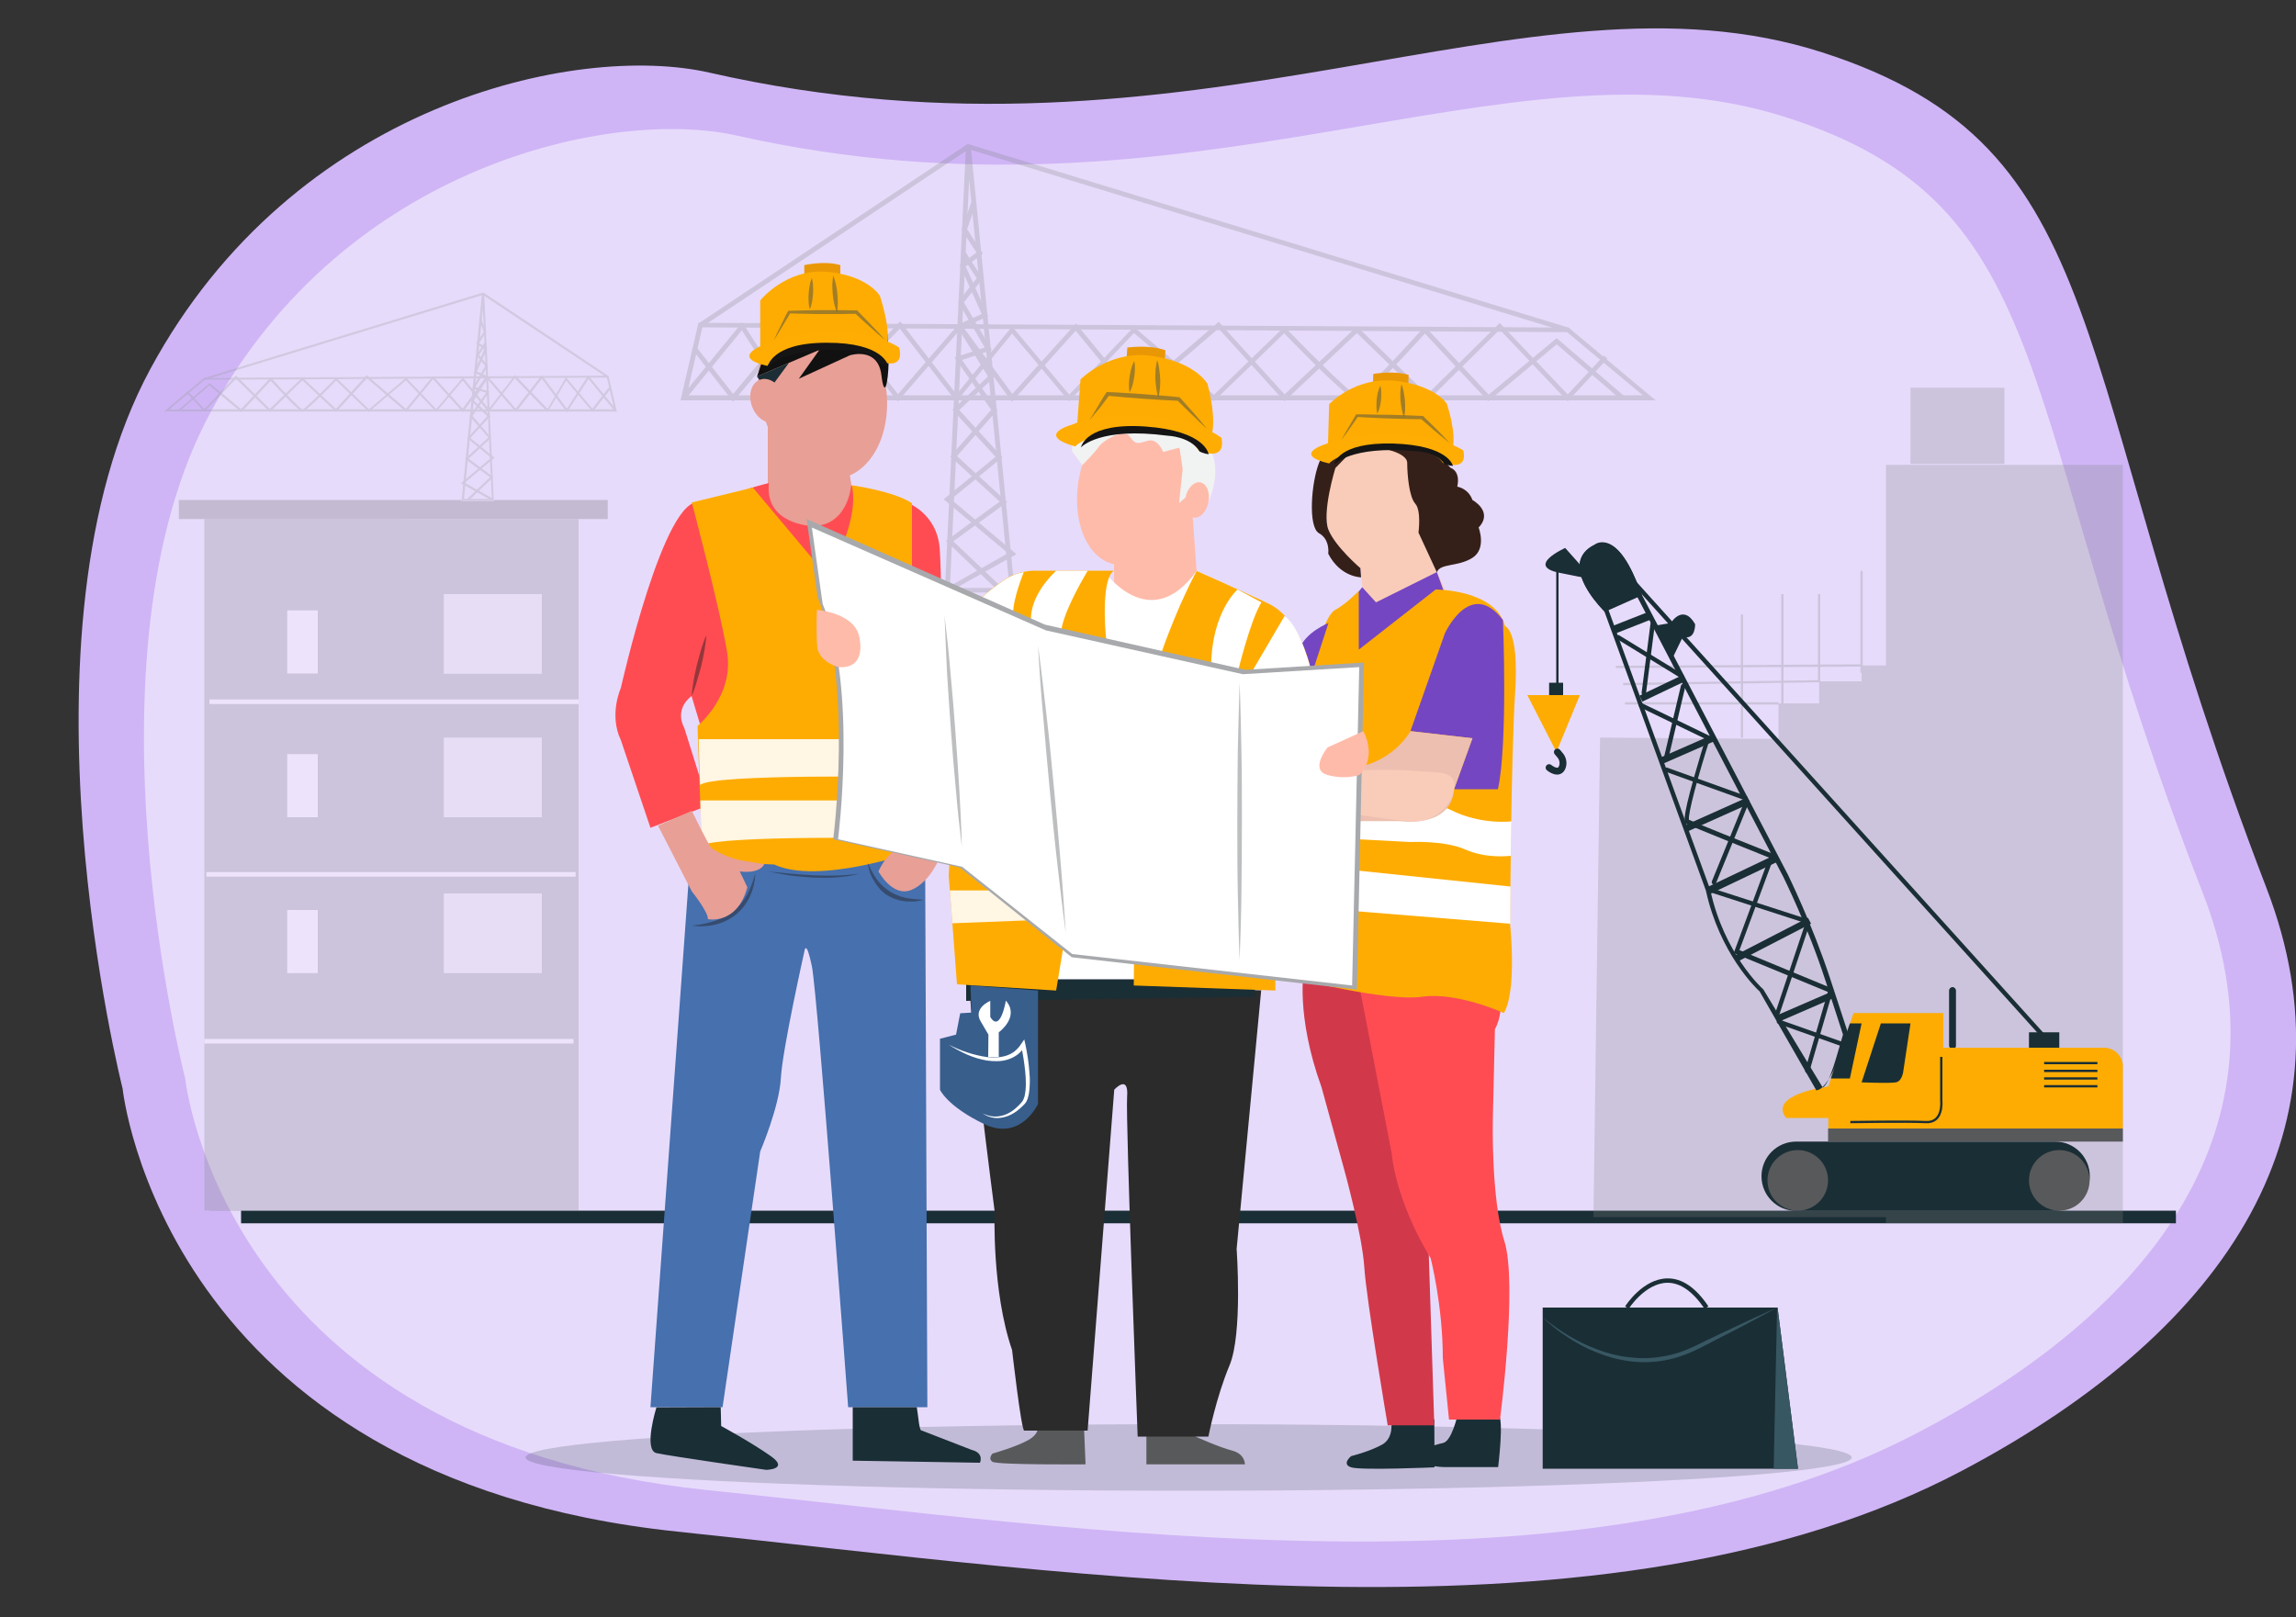 <svg version="1.1" id="Layer_1" xmlns="http://www.w3.org/2000/svg" x="0" y="0" viewBox="0 0 1000 704.4" style="enable-background:new 0 0 1000 704.4" xml:space="preserve"><rect x="0" y="0" width="1000" height="704.4" fill="#333333" stroke="none"/><style>.st2{fill:#1a2e35}.st4{opacity:.26}.st5{fill:#808285}.st6{fill:#e89f95}.st7{fill:#ff4c53}.st9{fill:#feac02}.st10{opacity:.45}.st11{fill:#231f20}.st13{opacity:.89;fill:#fff}.st16{fill:#ea9706}.st17{fill:#ffad03}.st18{fill:#161515}.st19{opacity:.49}.st20{fill:#424b4c}.st23{fill:#f9ccb9}.st24{fill:#7546c1}.st25{fill:#fff}.st28{fill:#58595b}.st30{fill:#ffbba9}.st31{fill:#f1f2f2}.st34{fill:#bcbec0}.st35{fill:#375763}.st36{fill:#192f35}.st37{fill:none;stroke:#1a2e35;stroke-miterlimit:10}.st40{fill:#e6e7e8}.st41{fill:none;stroke:#fff;stroke-width:2;stroke-miterlimit:10}.st42{fill:#939598}</style><path d="M53.4 474.2S3.1 276.1 65.5 160.7 250.9 18.5 308.8 31.6c211.6 48.2 356.1-50.2 484.8-8.8C922.8 64.3 899 157.7 987.2 387c39.4 102.5-13.9 190.9-132.7 253.7-153.4 81-382.1 45-559.5 26.5-224.2-23.5-241.6-193-241.6-193z" style="fill:#cfb5f6"/><path d="M80.7 470S33.4 286.1 92.1 178.9s174.5-132.1 229-119.8c199.1 44.7 335.1-46.6 456.2-8.2C898.8 89.5 876.5 176.2 959.4 389c37.1 95.2-13 177.3-124.9 235.5C690.2 699.7 475 666.3 308 649.1 97.1 627.4 80.7 470 80.7 470z" style="opacity:.51;fill:#fff"/><path class="st2" d="M105 527.4h842.7v5.5H105z"/><ellipse cx="517.7" cy="634.9" rx="288.8" ry="14.5" style="opacity:.18;fill:#1a2e35"/><g class="st4"><path class="st5" d="M821.4 202.5h103.2v330.4H821.4zM832.1 168.9H873v33.2h-40.9z"/><g><path class="st5" d="m694 530.2 2.9-208.9 77.7.6v-15.5h17.7v-9.6h18.5v-6.9h34.7v240.3z"/><path class="st5" d="M810.3 248.7h1v44.4h-1zM775.8 258.8h1v51.3h-1zM758.2 267.7h1v53.6h-1z"/><path transform="matrix(1 -.006 .006 1 -1.688 4.442)" class="st5" d="M703.7 289.8h107v1h-107z"/><path class="st5" d="m707 298.5-.1-1 84.9-1.2v-37.5h1v38.4zM707.7 305.9h66.9v1h-66.9z"/></g></g><g class="st4"><path class="st5" d="m420.7 63.8 2.1-.1L442 258.1h-30.5l9.2-194.3zm1.4 14.4-8.4 177.9h26L422.1 78.2z"/><path class="st5" d="m304.2 140.6 379 2.1 37.9 31.7H296.4l7.8-33.8zm378.3 4.1-376.6-2.1-6.8 29.6h416.4l-33-27.5z"/><path class="st5" d="m682.5 144.7.6-2-261.6-80-117.1 78.1 1.2 1.7L421.9 65z"/><path class="st5" d="m343.2 175.1 23.5-31.4 24.3 31.2 27-31.1 22.7 31.2 27.8-30.9 25.3 30.7 36.9-31.7 28.7 31.7 31.6-29.7 30.6 29.7 31.6-31.2 29.6 31.2 17.3-18.5-1.5-1.4-15.8 16.9-29.6-31.1-31.6 31.1-30.6-29.6-31.5 29.6-28.7-31.6-36.8 31.6-25.4-30.9-27.7 30.7-22.8-31.1-27 31.2-24.4-31.5-23.4 31.3-20-31.1-26.4 32.2 1.6 1.4 24.6-30.1z"/><path class="st5" d="m361.2 175 30.7-31.8 24.6 31.8 24.3-29.7 24.8 29.5 28.3-29.7 34.9 29.6 30.5-29.5c9.1 9.4 28.7 29.2 31.6 29.2 2.8 0 19.5-17.9 29.7-29.1l27.6 29.5L678 150l28 24.1 1.4-1.6-29.4-25.2-29.6 24.6-27.8-29.7-.8.8c-12.4 13.7-26.8 28.7-29 29.3-2-.6-17.4-15.5-30.7-29.3l-.7-.7-30.7 29.7-34.9-29.6-28.1 29.5-24.9-29.7-24.2 29.6-24.5-31.8-30.5 31.5-17.3-29.7-25 29.8-15.9-20.3-1.6 1.3 17.5 22.4 24.7-29.5 17.2 29.5z"/><path class="st5" d="m413.1 258 29.6-16.6-28.5-23.9 22.4-18.3-18.8-20.6 15.2-14.3-13.5-21.7 10.9-4.8-9.8-21.7 7.5-5.6-6.9-10.7 3.9-11.1-2-.7-4.3 12.1 6.5 9.9-7.3 5.4 9.6 21.4-11.1 4.9 13.8 22.3-15.5 14.5 18.8 20.5-22.6 18.5 28 23.5-26.9 15.2z"/><path class="st5" d="m435.3 257.9 1.5-1.6-21.6-20.5 23.5-17.1-21.9-20 17.6-20.1-15.4-21.8 13-4.3-12.2-20.8 8.2-10.3-7.6-11.8-1.8 1.2 6.8 10.4-8.1 10.3 11.6 19.9-13.2 4.3 16 22.8-17.8 20.4 21.5 19.6-23.4 17.1z"/></g><ellipse transform="rotate(-11.706 358.286 170.528)" class="st6" cx="358.3" cy="170.6" rx="27.5" ry="38.6"/><path class="st6" d="M334.4 174.6v53.5s24.3 21.3 38.3-5.3l-4-24.7-34.3-23.5z"/><path class="st7" d="M305.1 218.9c-15.6-4.5-34.7 80.8-34.7 80.8s-5.3 11.6 0 22.7l12.9 38.2 25.3-9.8L298 317s-4.7-7.6 3.2-13.8l5.2 17.3s26.7-20 7.6-66.3l-8.9-35.3zM334.9 210.4s-11.4 2.8-11.5 3.9c-.1 1.1 35 44.5 35.8 44.5s18.2-45.4 18.2-45.4l-6.7-1.9s-1.2 17.6-17 17.7c-.1-.1-20.8-.7-18.8-18.8zM394.5 218.7s13.6 4.4 14.8 20.4 2.1 135.8 2.1 135.8l-16.9-5.6V218.7z"/><path d="m301.3 364.8-18 248.2h31.4l16.4-111.4s8.3-19.3 9-32 10.3-55.4 10.3-55.4.7-5.3 3.2 6.7S369.4 613 369.4 613h34.5l-1-248.1c.1-.1-74.4 15.3-101.6-.1z" style="fill:#4670ae"/><path class="st2" d="M285.9 613.1s-5.8 18.5 0 19.9c5.8 1.3 47.8 7.3 47.8 7.3s10.2-.2 2-6-21.6-13.1-21.6-13.1l-.2-8.2-28 .1zM371.4 613v23.3l55.4.9s2-4.2-3.6-5.6L401 623s-.4-.9-.7-2.7c-.2-1.8-1-7.3-1-7.3h-27.9z"/><path class="st9" d="M397.2 219.2v152.1s-40.9 14.2-60 5.3c0 0-26.7-1.7-31.1 2.9l-.4-11.4-.6-15.7-.2-5.4-.6-16-.5-14.8s16-12.9 12.9-32c-3.1-19.1-15.4-65.3-15.4-65.3l26.6-6.5 32.2 38.4s14.6-22.8 10.9-39.4c0 0 18.2 2.5 26.2 7.8z"/><path class="st6" d="M409.3 373.4s-3.9 10.6-12.2 14.2-14.5-8-14.5-8 4.4-10.6 11.9-10.3c7.4.3 4.7 1 4.7 1l10.1 3.1z"/><g class="st10"><path class="st11" d="M328.9 380.5c0 3.3-.8 6.7-2.2 9.8-.7 1.6-1.6 3-2.6 4.4-1 1.4-2.3 2.6-3.6 3.7-2.7 2.2-5.9 3.7-9.2 4.4-3.3.8-6.7.9-10 .4 3.3-.3 6.6-.9 9.6-1.9.8-.2 1.5-.6 2.3-.8.7-.3 1.5-.6 2.2-1 1.4-.7 2.8-1.6 4-2.6 2.5-2 4.5-4.5 6.1-7.3 1.4-2.8 2.6-5.8 3.4-9.1z"/></g><g class="st10"><path class="st11" d="M378 375.8c1 2.5 2.2 4.9 3.7 7 1.5 2.1 3.4 4 5.5 5.3.5.4 1.1.7 1.7 1 .6.3 1.1.6 1.7.8l1.8.7c.6.1 1.3.3 1.9.5l1 .2 1 .1 2 .3c1.3.1 2.7.1 4 .3-1.3.3-2.7.6-4 .7h-3.1l-1-.1-2.1-.3-2-.6c-.7-.2-1.3-.5-1.9-.8-.6-.3-1.3-.6-1.9-1-.6-.4-1.2-.8-1.7-1.3s-1.1-.9-1.5-1.5l-1.3-1.6c-.4-.6-.8-1.2-1.1-1.8-1.6-2.4-2.5-5.1-2.7-7.9z"/></g><path d="M334.4 379.6c1.7.2 3.3.4 5 .5 1.7.2 3.3.3 5 .5 3.3.3 6.7.5 10 .7 3.3.1 6.7.2 10 .1.8 0 1.7-.1 2.5-.1s1.7-.1 2.5-.2 1.7-.1 2.5-.2 1.7-.2 2.5-.3c-3.2.9-6.6 1.3-10 1.6-3.4.3-6.7.2-10.1.1-3.4-.2-6.7-.5-10.1-.9-3.2-.6-6.5-1.1-9.8-1.8z" style="opacity:.45;fill:#231f20"/><path class="st13" d="M397.5 365.2h-.3c-5.6-.1-81.8-1.4-91.6 3l-.6-19.5h91.2l.9 12.1.4 4.4zM397.5 338.5h-.3c-5.7-.1-86.3-1.4-92.2 3.4h-.1l-.6-19.9h92l.9 12.1.3 4.4z"/><path class="st11" d="M301.2 303.3c.2-2.3.5-4.6.9-6.9.4-2.3.9-4.5 1.4-6.7l1.8-6.6c.7-2.2 1.4-4.4 2.4-6.5-.2 2.3-.5 4.6-.9 6.9-.4 2.3-.9 4.5-1.4 6.7-.6 2.2-1.2 4.4-1.9 6.6-.6 2.2-1.3 4.3-2.3 6.5z" style="opacity:.48"/><path class="st6" d="m286.6 359.7 14.7 28.6s7.3 9.1 7 12.1c0 0 12.7 2.7 17.2-13.9l-3.3-6.9s8.1 1.4 10.7-3.1c0 0-3.6-.7-9.5-1.6-5.9-.9-12.4-4.5-13.6-5.6s-8.5-16.1-8.5-16.1l-14.7 6.5z"/><path d="m329.7 164 27.2-11.6-9 12.6 22.2-10.2s12.3-4 13.8 8.7c2.5 20.9 6.7-26.8-2.5-28.9-9.4-2.1-24.6-10.9-40.2 3.3 0 0-9.3-.2-7.5 5.3 1.8 5.5-4 20.8-4 20.8z" style="fill:#111"/><path class="st16" d="M350.3 121.1v-5.6s8.9-2.1 15.7 0v5.6h-15.7z"/><path class="st9" d="M331.1 154v-23.1s11-13.9 28.9-12.5c17.9 1.5 23.2 10.4 23.2 10.4s5.2 15 3 23.3c0 0-19.5-10-55.1 1.9z"/><path class="st17" d="M386.8 158.3c-2-.2-3.8-.9-3.8-.9-4.1-6.3-13.7-5.8-13.7-5.8-28.1-1.8-35 7.5-35.1 7.8-16.8-3.8-1.3-9.3-1.3-9.3s5.8-4.4 27.2-5.3c21.4-.9 31.5 6.6 31.5 6.6 1.6 6.3-1.8 7.2-4.8 6.9z"/><path class="st18" d="M386.8 159.3c-2-.2-3.8-.9-3.8-.9-4.1-6.3-13.7-5.8-13.7-5.8-28.1-1.8-35 7.5-35.1 7.8 0-.4 1.3-11.1 25.8-11.1 25-.1 26.8 10 26.8 10z"/><g class="st19"><path class="st20" d="M337 148.3c.9-2.1 1.9-4.2 3-6.3l1.5-3.1c.5-1 1-2.1 1.6-3.1l.2-.4h.4c2.4-.1 4.8-.1 7.3-.2 2.4-.1 4.8-.1 7.3-.1h7.3c2.4 0 4.8.1 7.3.1h.4l.2.2c2 2.1 4.1 4.2 6.1 6.3 2 2.1 4 4.2 5.9 6.4-2.3-1.8-4.5-3.8-6.6-5.7-2.2-1.9-4.3-3.9-6.5-5.9l.6.2c-2.4 0-4.8.1-7.3.1h-7.3c-2.4 0-4.8 0-7.3-.1-2.4 0-4.8-.1-7.3-.2l.6-.4-1.8 3-1.8 3c-1.3 2.3-2.6 4.2-3.8 6.2z"/></g><g class="st19"><path class="st20" d="M353.6 121.1c.3 1.2.5 2.3.5 3.5.1 1.2.1 2.3 0 3.4s-.2 2.3-.4 3.4-.5 2.3-1 3.4c-.3-1.2-.5-2.3-.5-3.5-.1-1.2-.1-2.3 0-3.4s.2-2.3.4-3.4c.2-1.2.5-2.3 1-3.4z"/></g><g class="st19"><path class="st20" d="M362.9 120c.5 1.3.9 2.6 1.2 4 .3 1.3.5 2.7.6 4 .1 1.3.2 2.7.2 4 0 1.4-.1 2.7-.4 4.1-.5-1.3-.9-2.6-1.2-4-.3-1.3-.5-2.7-.6-4-.1-1.3-.2-2.7-.2-4 .1-1.3.2-2.7.4-4.1z"/></g><path style="fill:#1c2d35" d="m329.7 164 4.7 6.6 9.2-12.5z"/><ellipse transform="rotate(-20.615 334.373 174.543)" class="st6" cx="334.4" cy="174.6" rx="7.3" ry="9.8"/><g><path class="st2" d="M605.8 618.3s1.8 8-4 11.1c-5.8 3.1-13.3 4.9-13.3 4.9s-4.4 3.5 0 4.9c4.4 1.4 36.3 0 36.3 0l-.1-20.9h-18.9z"/><path d="M567.9 422.6s-3.7 19.6 7.7 51.1l9.8 35.6s7.9 28.5 8.8 42.7 10.2 68.9 10.2 68.9h20.3l-2.9-89.8-7.5-100.3-46.4-8.2z" style="fill:#d1394b"/><path class="st2" d="M634.8 616.5s-2.5 11.3-6.3 12.1c-3.8.8-12 3.3-9.8 7 2.2 3.7 11.1 3.5 11.1 3.5h22.7s2.7-21.8 0-22.7c-2.7-.8-17.7.1-17.7.1z"/><path class="st7" d="m592 429.2 14.2 73.5s1.3 19.6 16.9 45.4c0 0 5.3 20.5 5.3 43.6l2.7 26.7h22.2s7.8-59.1 1.9-77.8c-5.9-18.7-5-53.5-5-53.5l.9-38.8s3.6-5.6 2.2-14.5l-61.3-4.6z"/><ellipse transform="rotate(-82.733 599.285 217.755)" class="st23" cx="599.3" cy="217.8" rx="31" ry="21.8"/><path class="st23" d="M592 238.1s1.2 27.1 4.1 30.2c3 3.1 33.2-11.5 33.2-11.5l-14.2-30.7-23.1 12z"/><path class="st24" d="m625.8 249.2-26.5 13.2-6-6.6-4 4.9v28.1l40-30z"/><path class="st9" d="M625.3 256.8s26.2 0 30.2 16c0 0 6.2 1.3 4.4 28.9s-2.2 100.8-2.2 100.8 3.1 29.1-2.7 38.8c0 0-20.5-9.3-35.6-7.1s-53.7-7.6-53.7-7.6l5.5-136.7s5.3-21.5 10.3-24.2 10.3-8.3 10.3-8.3V283l33.5-26.2z"/><path class="st24" d="m614.3 318.5 15-42.6s11.1-24.4 25.3-5.8c0 0 2.2 54.1-2.2 73.7h-19.1l8-22.2-27-3.1zM578.6 271.4s-10.4 4.1-12.7 11.6l5.5 10.5 7.2-22.1z"/><path class="st25" d="M658.3 357.8s-13.3 1.7-26.5-5-62.9-2.2-62.9-2.2l-.6 13.8 45.9 2.4s14.9-.8 24.1 3.3 19.7 2.7 19.7 2.7l.3-15zM657.9 386.2l-90-9.4v18.3l89.9 7.3z"/><path d="m614.3 185.6 17.5 18.2s4.4 1.2 2.9 8.2c0 0 4.8.7 6.6 5.8 0 0 9.3 5 2.7 12 0 0 3.6 9.2-2.7 13.2s-14.1 2.3-15.5 6.3l-8-17.3s1.3-9.6-1.4-12.6-3.5-12.8-3.5-17.7c0-4.9-12.6-6.7-12.6-6.7l-11.8 1.8-6.9 7.1s-6 19.5-3 26.9 13.9 16.7 13.9 16.7l.3 4s-9 0-14.3-10.3c0 0 .9-6.2-4-8.9s-3.4-22.1 0-30.7c3.4-8.6 5.8-11.8 17.3-14.8 11.7-3 22.5-1.2 22.5-1.2z" style="fill:#352019"/><path d="M614.3 318.5s-6.1 11.5-21.1 15.3-17.6 2.4-17.6 2.4l3 21.5h31.1s22.3 3.4 23.6-13.9l8-22.2-27-3.1z" style="fill:#edbfb0"/><path class="st23" d="M584.4 335.8s22.2-1 31.6 0 18.8-.8 17.3 8.1-10.1 13.9-16.9 13.9-23.7-2.7-23.7-2.7h-14.5l-2.6-18.8 8.8-.5z"/><path class="st16" d="m598 167.9.1-5s8.8-1.6 15.4.4l-.1 5-15.4-.4z"/><path class="st9" d="m578.3 196.6.6-20.5s11.2-12.1 28.7-10.2 22.5 9.9 22.5 9.9 4.7 13.4 2.3 20.7c0 0-18.9-9.4-54.1.1z"/><path class="st17" d="M632.2 202.5c-2-.2-3.8-.9-3.8-.9-4-5.9-13.7-5.8-13.7-5.8-28.4-2.4-35.7 5.9-35.8 6.1-16.9-4-1.1-8.6-1.1-8.6s6-3.9 27.7-4.1c21.7-.2 31.8 7 31.8 7 1.4 5.9-2.1 6.6-5.1 6.3z"/><path class="st18" d="M632.8 203c-1.9-.2-3.7-.9-3.7-.9-3.9-5.7-13.3-5.6-13.3-5.6-27.5-2.4-34.5 5.7-34.7 5.9 0-.4 1.6-9.8 25.6-9.2 24.6.8 26.1 9.8 26.1 9.8z"/><g class="st19"><path class="st20" d="M584.2 191.7c1-1.8 2-3.7 3.1-5.5l1.6-2.7c.5-.9 1.1-1.8 1.6-2.7l.2-.3h.4c2.4 0 4.8 0 7.1.1 2.4 0 4.8.1 7.1.1 2.4 0 4.8.2 7.1.2 2.4.1 4.8.2 7.1.3h.3l.2.2c1.9 1.9 3.9 3.8 5.8 5.7 1.9 1.9 3.8 3.9 5.6 5.9-2.2-1.7-4.3-3.5-6.4-5.2-2.1-1.8-4.1-3.6-6.2-5.4l.6.2c-2.4 0-4.8 0-7.1-.1-2.4-.1-4.8-.1-7.1-.2-2.4-.1-4.8-.1-7.1-.3-2.4-.1-4.8-.2-7.1-.4l.6-.3c-.6.9-1.2 1.7-1.8 2.6l-1.8 2.6c-1.3 1.8-2.5 3.5-3.8 5.2z"/></g><g class="st19"><path class="st20" d="M601.2 168c.3 1 .4 2.1.4 3.1s0 2-.1 3.1c-.1 1-.3 2-.5 3-.3 1-.6 2-1.1 3-.3-1-.4-2.1-.4-3.1s0-2 .1-3.1c.1-1 .3-2 .5-3 .3-1 .6-2 1.1-3z"/></g><g class="st19"><path class="st20" d="M610.4 167.4c.5 1.2.8 2.4 1 3.5.2 1.2.4 2.4.5 3.6.1 1.2.1 2.4.1 3.6 0 1.2-.2 2.4-.5 3.6-.5-1.2-.8-2.4-1-3.5-.2-1.2-.4-2.4-.5-3.6-.1-1.2-.1-2.4-.1-3.6.1-1.2.2-2.4.5-3.6z"/></g></g><g><path class="st28" d="M451.9 621s1.3 3.3-4 6.3-15.6 5.9-15.6 5.9-2.2 2.2 0 3.6 40.5 1.1 40.5 1.1l-.7-16.9h-20.2zM499.3 623v14.9h42.9s.2-4.5-5.6-6-15.9-6.1-15.9-6.1l-.8-2.8h-20.6z"/><path d="M422.6 429.2c-1.8 2.8 10.6 98.4 10.6 98.4s-1.3 34.7 7.6 60.5c0 0 4 35.1 5.3 35.1h27.6l11.6-148.5s6.4-7.1 5.6 3.1c-.7 10.2 4.6 148 4.6 148h30.8s3.4-17.2 9.2-31c5.8-13.8 3.1-50.7 3.1-50.7l10.7-112.7-126.7-2.2z" style="fill:#2b2b2b"/><ellipse transform="rotate(-78.691 492.118 211.962)" class="st30" cx="492.1" cy="212" rx="34.5" ry="22.5"/><path class="st30" d="M485.2 238.9v23.6s30.8 12.5 36.1-11.8l-3.1-42.9-33 31.1z"/><path class="st31" d="M513.5 219.3s9.4-10.4 12.8-.5c0 0 6.8-14.5 0-24.3 0 0-13-25.7-37.5-19.3-24.5 6.4-21.8 21.6-21.8 21.6l4.4 5.8s5-4.9 7.2-8c2.2-3.1 11.1-8 13.5-4.4 2.5 3.6 3.4 3.1 7.8 1.8s6.7 4.9 6.7 4.9l7.1-1.9 1.4 9.3-1.6 15z"/><path class="st25" d="M480.8 248.7s19.8 28.5 40.4 0l5.2 2.3s-29.1 45.3-26 100.9.9 74.7.9 74.7h-45.8l15.6-98.7 6.7-55.6 3-23.6z"/><path class="st2" d="M420.8 426.6v9.4l125.8-1.8v-7.6z"/><path d="M452.1 431.5v49.4s-7.5 16.5-23.6 8.7c-16.1-7.8-19.1-14.9-19.1-14.9v-22.2l7-1.8 1.8-9.3 4.9-.3-.4-11.8 29.4 2.2z" style="fill:#385e8c"/><path class="st25" d="M413.2 455.1c2.7 1.3 5.4 2.5 8.2 3.4 2.8.9 5.7 1.6 8.6 2 2.9.3 5.8.2 8.5-.7 1.3-.5 2.6-1.1 3.6-2 1.1-.9 2-2 2.7-3.1l1.3-1.9.5 2.2c.8 3.8 1.4 7.6 1.7 11.5.2 1.9.3 3.9.2 5.8-.1 2-.2 3.9-.8 5.9-.3 1-.7 2-1.5 2.8-.7.7-1.4 1.4-2.1 2-1.5 1.3-3.2 2.4-5 3.1-1.8.7-3.9 1.1-5.8.9-2-.2-3.8-.9-5.4-2 1.7.8 3.6 1.4 5.4 1.4 1.9 0 3.7-.4 5.4-1.2 1.7-.8 3.2-1.9 4.5-3.2.7-.6 1.3-1.3 1.9-2 .5-.6.8-1.4 1.1-2.3.4-1.7.6-3.6.6-5.5s-.1-3.8-.3-5.6c-.4-3.8-1-7.5-1.7-11.2l1.7.3c-.9 1.3-1.9 2.6-3.2 3.6-1.3 1-2.7 1.7-4.2 2.2-3 1-6.2.9-9.2.5-3-.5-5.9-1.4-8.7-2.6-2.8-1.3-5.5-2.7-8-4.3z"/><path class="st25" d="M435 460.4v-10.7s9.3-6.7 3.1-13.8c0 0-2.4 14.3-6.8 7.1v-7s-7.6 3.1-4.2 8.9l3.4 5.8-.1 9.8h4.6z"/><ellipse transform="rotate(-78.691 521.302 217.798)" class="st30" cx="521.3" cy="217.8" rx="7.8" ry="5.1"/><path class="st16" d="m490.6 157 .4-5.6s9.5-1.4 16.6 1.2l-.4 5.6-16.6-1.2z"/><path class="st9" d="m468.9 188.4 1.7-23.1s12.7-13.1 31.5-10.2c18.8 2.8 23.8 12.1 23.8 12.1s4.4 15.3 1.5 23.5c-.1 0-20.1-11.4-58.5-2.3z"/><path class="st17" d="M526.2 197.5c-2.2-.3-4.1-1.2-4.1-1.2-4.1-6.9-14.6-7.1-14.6-7.1-30.7-4-39 5-39.2 5.3-18.2-5.2-.8-9.7-.8-9.7s6.7-4.1 30.3-3.4c23.6.7 34.2 9.3 34.2 9.3 1.3 6.6-2.6 7.3-5.8 6.8z"/><path class="st18" d="M526.4 197.9c-2.1-.3-3.9-1.2-3.9-1.2-3.9-6.6-14-6.9-14-6.9-29.5-3.9-37.5 4.9-37.7 5.1.1-.4 2.2-10.9 28.1-9.1 26.4 1.9 27.5 12.1 27.5 12.1z"/><g class="st19"><path class="st20" d="m474.5 183.1 3.6-6 1.8-3c.6-1 1.2-2 1.9-3l.2-.3h.5c2.6.1 5.1.2 7.7.4 2.6.1 5.1.3 7.7.5 2.6.2 5.1.4 7.7.6 2.6.2 5.1.4 7.7.7h.4l.2.2c2 2.2 4 4.5 6 6.7 2 2.3 3.9 4.5 5.8 6.9-2.3-2-4.4-4.1-6.6-6.2-2.2-2.1-4.3-4.2-6.4-6.3l.6.3c-2.6-.1-5.1-.3-7.7-.4-2.6-.2-5.1-.3-7.7-.5-2.6-.2-5.1-.4-7.7-.6-2.6-.2-5.1-.5-7.7-.7l.7-.3c-.7.9-1.4 1.9-2.1 2.8l-2.1 2.8c-1.5 1.7-3 3.6-4.5 5.4z"/></g><g class="st19"><path class="st20" d="M494 157.3c.3 1.2.3 2.4.3 3.5 0 1.2-.1 2.3-.3 3.4-.2 1.1-.4 2.3-.7 3.4-.3 1.1-.7 2.2-1.3 3.3-.3-1.2-.3-2.4-.3-3.5 0-1.2.1-2.3.3-3.4.2-1.1.4-2.3.7-3.4.4-1.1.7-2.3 1.3-3.3z"/></g><g class="st19"><path class="st20" d="M504 156.9c.5 1.3.7 2.7.9 4 .2 1.3.3 2.7.4 4 .1 1.3 0 2.7-.1 4.1-.1 1.4-.3 2.7-.7 4.1-.5-1.3-.7-2.7-.9-4-.2-1.3-.3-2.7-.4-4 0-1.3 0-2.7.1-4.1.2-1.3.3-2.7.7-4.1z"/></g><path class="st9" d="M482.1 281.2c1.3 9.8-22.1 150.3-22.1 150.3l-43.2-2.7-2-26.6-1.1-14.3-.5-6.4s5.3-110.1 11.1-117.7c.6-.7 1.2-1.5 1.9-2.2 3.2-3.3 7.5-6.5 11-8.9 2.6-1.8 5.6-3 8.7-3.6 1.6-.3 3.3-.5 4.9-.5h34.4c-5.1 3-4.4 22.8-3.1 32.6zM521.2 248.7s-32 58.2-26.8 110.3l-.6 70.3 61.7 2.2s-2.2-139.2 0-139.2h15.6s-4.4-22.7-18.7-29.4c-14.2-6.6-31.2-14.2-31.2-14.2z"/><path class="st13" d="m448.5 400.9-33.7 1.3-1.1-14.3h32.9z"/><path class="st25" d="M473.7 248.7c-3.7 6.2-10.9 19.1-11.7 27.2l-12.8-4.2s-2.5-10.3 10.8-23.1h13.7zM441.3 268.3l-15.1-6.6c3.2-3.3 7.5-6.5 11-8.9 2.6-1.8 5.6-3 8.7-3.6-2.3 5.9-5.1 14.4-4.6 19.1zM539 256.8s-11.4 9.8-11.5 33.8l11.5 2.6s5.5-22.9 10.4-30.8l-10.4-5.6zM559.5 268.3l-14.7 25.1 26.3-1.1s-4.4-18.7-11.6-24z"/><g><path d="m351.3 226.1 103.8 46 87.4 19.7 51.6-3.2-3.1 142.5L466.8 417 418 377.9l-55.1-12.3s8.8-68.5-6.8-105.4l-4.8-34.1z" style="fill:#a7a9ac"/><path class="st25" d="m353.6 229.8 101.9 44.8 85.8 19.1 50.7-3.1-3.1 138.7L467 415.6l-47.9-38-54.1-12s8.6-66.6-6.7-102.5l-4.7-33.3z"/><path class="st34" d="M411.4 268.3c1 8.3 1.9 16.7 2.6 25.1.8 8.4 1.5 16.7 2.1 25.1.6 8.4 1.2 16.7 1.7 25.1.5 8.4.9 16.8 1.1 25.2-1-8.3-1.9-16.7-2.6-25.1-.8-8.4-1.5-16.7-2.1-25.1-.6-8.4-1.2-16.7-1.7-25.1-.4-8.4-.8-16.8-1.1-25.2zM452.1 281.2c1.4 10.4 2.6 20.8 3.8 31.3 1.2 10.4 2.2 20.9 3.2 31.3 1 10.4 1.9 20.9 2.8 31.4.9 10.5 1.6 20.9 2.3 31.4-1.4-10.4-2.6-20.8-3.8-31.3-1.2-10.4-2.2-20.9-3.2-31.3-1-10.4-1.9-20.9-2.8-31.4-1-10.4-1.7-20.9-2.3-31.4zM539.9 297.4c.4 10.1.6 20.1.8 30.2.2 10.1.2 20.1.2 30.2 0 10.1-.1 20.1-.2 30.2-.1 10.1-.4 20.1-.8 30.2-.4-10.1-.6-20.1-.8-30.2-.2-10.1-.2-20.1-.2-30.2 0-10.1.1-20.1.2-30.2.2-10.1.5-20.1.8-30.2z"/><path class="st30" d="m593.8 318.5-15.6 7.1s-8 9.8 0 12c8 2.2 13.8 0 13.8 0s8-6.6 1.8-19.1zM355.8 265.7s17.8 1.2 18.7 13.3c0 0 2.7 12.5-9.3 11.6 0 0-8.9-2.2-9.3-9.3-.5-7.2-.1-15.6-.1-15.6z"/></g></g><g><path class="st2" d="M783.1 639.8H671.9v-70.2h102.3z"/><path class="st2" d="M742.4 570.1c-5.1-7.5-10.5-11.3-16.1-11.3h-.1c-9.6.1-16.8 11.2-16.8 11.3l-1.6-1c.3-.5 7.8-12.1 18.4-12.2 6.4-.1 12.4 4 17.9 12.2l-1.7 1z"/><path class="st35" d="M671.9 573.8c3.6 3 7.4 5.7 11.4 8.1 4 2.4 8.2 4.4 12.5 6 4.3 1.6 8.8 2.8 13.4 3.3 4.6.6 9.2.6 13.7-.1 4.5-.6 9-1.9 13.2-3.8 2.1-.9 4.2-1.9 6.3-3l6.3-3c8.4-4 16.9-8 25.5-11.8-8.2 4.5-16.5 8.9-24.8 13.1l-6.2 3.2c-2.1 1.1-4.1 2.1-6.3 3.1-4.3 1.9-8.9 3.3-13.7 4-9.5 1.4-19.2-.2-27.9-3.8-4.4-1.7-8.6-4-12.5-6.6-3.9-2.5-7.6-5.3-10.9-8.7z"/><path class="st35" d="M783.1 639.8h-10.6l1.5-70.1v-.1h.2z"/></g><g><path class="st2" d="M850.4 457c-.8 0-1.5-.7-1.5-1.5v-24c0-.8.7-1.5 1.5-1.5s1.5.7 1.5 1.5v24c0 .9-.7 1.5-1.5 1.5z"/><path class="st36" d="M883.7 449.7h13.2v7.8h-13.2z"/><path class="st2" d="M895.1 527.5H782.3c-8.3 0-15.1-6.7-15.1-15.1 0-8.3 6.7-15.1 15.1-15.1h112.8c8.3 0 15.1 6.7 15.1 15.1-.1 8.3-6.8 15.1-15.1 15.1z"/><circle class="st28" cx="783" cy="514.2" r="13.2"/><circle class="st28" cx="896.9" cy="514.2" r="13.2"/><path class="st9" d="M796.2 491.6h128.4v-27c0-4.5-3.7-8.2-8.2-8.2h-70v-15.1h-39.1l-11 32s-26.4 3.3-18.4 13.7h18.4v4.6z"/><path class="st28" d="M796.2 491.6h128.4v5.7H796.2z"/><path class="st2" d="m694 252.5-12.3-13.8s-17.4 7.8-2.6 10.8l14.9 3z"/><path transform="rotate(-42.057 798.963 350.436)" class="st2" d="M798 214.1h1.9v272.7H798z"/><path class="st36" d="M805.7 445.8h5.1l-5.1 24h-8.3zM819.2 445.8h12.9l-3.1 20.6s-.4 4.6-3.3 5.1-14.9 0-14.9 0l8.4-25.7z"/><path class="st37" d="M845.5 460.4v19.1s1.1 9.8-6.8 9.3c-7.9-.4-32.8 0-32.8 0M890.3 463.1h23.2M890.3 466.5h23.2M890.3 469.8h23.2M890.3 473.2h23.2"/><path transform="rotate(-23.645 734.925 326.477)" class="st2" d="M722.4 325h25.1v2.9h-25.1z"/><path class="st2" d="m721 272.5 6.7-1.1s5.3-8.7 10.6.5c0 0 .2 7.3-5.3 5.4l-4.6 9.5-7.4-14.3zM677.8 249.2h1v48.2h-1zM674.7 297.4h6.1v6.1h-6.1z"/><path class="st9" d="M665.2 302.8h22.9l-10.2 24.8z"/><path d="M674.7 334.4s4.4 3.7 5.8-.4c.6-1.8.1-3.8-1.2-5.2l-1-1.2" style="fill:none;stroke:#1a2e35;stroke-width:3;stroke-linecap:round;stroke-miterlimit:10"/><path class="st2" d="M715.9 302.8h-.1c-.5-.1-.9-.6-.8-1.1l3.9-30.4c.1-.5.6-.9 1.1-.8.5.1.9.6.8 1.1l-3.9 30.4c-.1.4-.5.8-1 .8zM787.2 467.4h-.3c-.5-.1-.8-.7-.7-1.2l9.9-34.1-41-16.9 15.4-41.6c-5.5-2.2-33.9-13.6-36-14.7-.9-.5-2.1-1.1 3.2-19.9 2.1-7.4 4.3-14.7 5.1-17.1l-28.5-13.8c-.5-.2-.7-.8-.5-1.3.2-.5.8-.7 1.3-.5l30 14.5-.3.8c-5 15.6-9.7 32.9-9.2 35.5 2.9 1.4 24.9 10.2 36.5 14.8l.9.4-15.4 41.6 40.9 16.9-10.4 35.8c-.1.6-.5.8-.9.8z"/><path transform="rotate(-23.393 785.734 438.677)" class="st2" d="M773.2 437.3h25.3v2.9h-25.3z"/><path class="st2" d="M725.8 330.4h-.2c-.5-.1-.8-.6-.7-1.2l7.2-30.5c.1-.5.6-.8 1.2-.7.5.1.8.6.7 1.2l-7.2 30.5c-.1.4-.5.7-1 .7z"/><path transform="rotate(-24.133 747.397 355.082)" class="st2" d="M732.7 353.6h29.5v2.9h-29.5z"/><path class="st2" d="M746.5 385.3c-.1 0-.2 0-.4-.1-.5-.2-.7-.8-.5-1.3l14.4-35.3c.2-.5.8-.7 1.3-.5.5.2.7.8.5 1.3l-14.4 35.3c-.1.4-.5.6-.9.6zM774.2 442.3c-.1 0-.2 0-.3-.1-.5-.2-.8-.7-.6-1.2l13-38.8c.2-.5.7-.8 1.2-.6.5.2.8.7.6 1.2l-13 38.8c-.1.4-.5.7-.9.7zM732.4 295.4c-.2 0-.3 0-.5-.1l-27.6-16.9c-.5-.3-.6-.9-.3-1.3.3-.5.9-.6 1.3-.3l27.6 16.9c.5.3.6.9.3 1.3-.2.3-.5.4-.8.4zM703.5 276l-1.2-3.3 15.5-6.1 1.2 3.3z"/><path transform="rotate(-25.53 723.864 299.963)" class="st2" d="M713.7 298.5H734v2.9h-20.3z"/><path class="st2" d="m744.4 389.6-1.3-2.9 30-14.3 1.3 2.9z"/><path transform="rotate(-27.315 772.067 409.298)" class="st2" d="M754 407.9h36.1v2.9H754z"/><path class="st2" d="M760.3 348.7c-.1 0-.2 0-.3-.1l-34.5-12.4c-.5-.2-.8-.7-.6-1.2.2-.5.7-.8 1.2-.6l34.5 12.4c.5.2.8.7.6 1.2-.1.4-.5.7-.9.7zM785.4 401.7h-.3l-40.5-13.1c-.5-.2-.8-.7-.6-1.2.2-.5.7-.8 1.2-.6l40.5 13.1c.5.2.8.7.6 1.2-.1.4-.4.6-.9.6zM802.5 455.9c-.1 0-.2 0-.3-.1l-27.7-9.8c-.5-.2-.8-.7-.6-1.2.2-.5.7-.8 1.2-.6l27.7 9.8c.5.2.8.7.6 1.2-.1.4-.5.7-.9.7zM715.2 259.3l-1.8.8-12.8 5.7-1.8.8-.1-.3c-1.5-1.5-12-12.4-10.6-21.2.6-3.3 2.7-5.9 6.5-7.7.5-.3 2.4-1.5 5.2-.7 5.3 1.5 10.3 8.8 14.9 21.8l.5.8z"/><path class="st2" d="M797.1 426.3c-7.8-23.8-18.3-45-18.4-45.3l-63.5-121.7-.5-1c-4.6-12.9-9.6-20.3-14.9-21.8-2.8-.8-4.7.3-5.2.7-3.7 1.8-5.9 4.4-6.5 7.7-1.5 8.8 9.1 19.7 10.6 21.2l.1.3L743 388c5.9 27.1 21.8 42.5 23.4 43.9l24.7 43.1.7-.2c5.2-1.3 11.8-20.3 13.1-24.1l.1-.3-7.9-24.1zm-3.2 47.5L768 431l-.1-.1-.1-.1c-.2-.1-16.9-15.3-22.9-43.1v-.1l-44.3-121.8-.2-.4-.1-.2-.2-.2c-.1-.1-11.5-11.4-10.2-19.7.4-2.7 2.2-4.8 5.4-6.3l.2-.1s.8-.6 2.2-.6c.4 0 .9.1 1.5.2 3.2 1 8.2 5.3 13.5 20.6v.1l.5 1L776.7 382c.1.2 10.6 21.3 18.3 45l7.7 23.7c-2.4 7.8-5.5 20.9-8.8 23.1z"/></g><g class="st4"><path class="st5" d="M91.2 226.1H252v301.4H91.2z"/><path style="fill:#606060" d="M77.9 217.8h186.8v8.3H77.9z"/><path class="st40" d="M193.3 258.8H236v34.7h-42.7z"/><path class="st5" d="M89 225.9h85.4v301.4H89z"/><path class="st40" d="M193.3 321.3H236V356h-42.7zM193.3 389.2H236v34.7h-42.7z"/><path class="st41" d="M91.2 305.7H252M89.9 380.9h160.8M89 453.6h160.8"/><path class="st25" d="M125.1 265.9h13.3v27.5h-13.3zM125.1 328.5h13.3V356h-13.3zM125.1 396.4h13.3v27.5h-13.3z"/><g><path class="st31" d="M215.1 218.3H201l8.9-90.4h1l4.2 90.4zm-13-1h12.1l-3.9-82.7-8.2 82.7z"/><path class="st31" d="M268.7 179.3H71.2l17.6-14.7 176.2-1 3.7 15.7zm-194.8-1h193.6l-3.2-13.8-175.1 1-15.3 12.8z"/><path class="st31" d="m89.2 165.5-.3-.9 121.6-37.2 54.4 36.3-.5.8-54.1-36z"/><path class="st31" d="M246.9 179.7 236 165l-11.3 14.6-12.5-14.5-10.6 14.5-13-14.4-11.7 14.3-17.1-14.7-13.4 14.7-14.7-13.8-14.2 13.8-14.7-14.5L89 179.5l-8-8.6.7-.7 7.3 7.9 13.8-14.5 14.7 14.5 14.2-13.7 14.6 13.7 13.4-14.7 17.1 14.7 11.8-14.3 12.9 14.2 10.6-14.5 12.5 14.5 11.4-14.6 10.9 14.6 9.3-14.5 12.3 15-.8.6-11.4-14z"/><path class="st31" d="m238.5 179.6-14.3-14.8-11.4 14.8-11.3-13.8-11.5 13.7-13.2-13.8-16.2 13.8-14.2-13.7c-4.2 4.3-13.3 13.6-14.7 13.6-1.3 0-9-8.3-13.8-13.5l-12.8 13.7L91.2 168l-13 11.2-.6-.7 13.7-11.7 13.7 11.4 12.9-13.8.4.4c5.8 6.4 12.5 13.3 13.5 13.6.9-.3 8.1-7.2 14.3-13.6l.3-.3 14.3 13.8 16.2-13.8 13.1 13.7 11.6-13.8 11.3 13.7 11.4-14.7 14.2 14.7 8-13.8L258 178l7.4-9.5.8.6-8.1 10.4-11.5-13.7-8.1 13.8z"/><path class="st31" d="m214.4 218.2-13.7-7.7 13.2-11.1-10.4-8.5 8.7-9.6-7-6.7 6.2-10.1-5-2.2 4.5-10.1-3.5-2.6 3.3-5-1.9-5.1.9-.4 2 5.7-3 4.6 3.5 2.5-4.5 9.9 5.1 2.3-6.4 10.4 7.2 6.7-8.7 9.6 10.5 8.6-13 10.9 12.5 7z"/><path class="st31" d="m204.1 218.1-.7-.7 10-9.5-10.9-8 10.2-9.3-8.2-9.3 7.2-10.2-6.1-1.9 5.7-9.7-3.8-4.8 3.5-5.5.8.5-3.1 4.9 3.8 4.8-5.4 9.2 6.1 2-7.4 10.6 8.2 9.5-9.9 9.1 10.8 8z"/></g><g><path class="st42" d="M215.1 218.3H201l8.9-90.4h1l4.2 90.4zm-13-1h12.1l-3.9-82.7-8.2 82.7z"/><path class="st42" d="M268.7 179.3H71.2l17.6-14.7 176.2-1 3.7 15.7zm-194.8-1h193.6l-3.2-13.8-175.1 1-15.3 12.8z"/><path class="st42" d="m89.2 165.5-.3-.9 121.6-37.2 54.4 36.3-.5.8-54.1-36z"/><path class="st42" d="M246.9 179.7 236 165l-11.3 14.6-12.5-14.5-10.6 14.5-13-14.4-11.7 14.3-17.1-14.7-13.4 14.7-14.7-13.8-14.2 13.8-14.7-14.5L89 179.5l-8-8.6.7-.7 7.3 7.9 13.8-14.5 14.7 14.5 14.2-13.7 14.6 13.7 13.4-14.7 17.1 14.7 11.8-14.3 12.9 14.2 10.6-14.5 12.5 14.5 11.4-14.6 10.9 14.6 9.3-14.5 12.3 15-.8.6-11.4-14z"/><path class="st42" d="m238.5 179.6-14.3-14.8-11.4 14.8-11.3-13.8-11.5 13.7-13.2-13.8-16.2 13.8-14.2-13.7c-4.2 4.3-13.3 13.6-14.7 13.6-1.3 0-9-8.3-13.8-13.5l-12.8 13.7L91.2 168l-13 11.2-.6-.7 13.7-11.7 13.7 11.4 12.9-13.8.4.4c5.8 6.4 12.5 13.3 13.5 13.6.9-.3 8.1-7.2 14.3-13.6l.3-.3 14.3 13.8 16.2-13.8 13.1 13.7 11.6-13.8 11.3 13.7 11.4-14.7 14.2 14.7 8-13.8L258 178l7.4-9.5.8.6-8.1 10.4-11.5-13.7-8.1 13.8z"/><path class="st42" d="m214.4 218.2-13.7-7.7 13.2-11.1-10.4-8.5 8.7-9.6-7-6.7 6.2-10.1-5-2.2 4.5-10.1-3.5-2.6 3.3-5-1.9-5.1.9-.4 2 5.7-3 4.6 3.5 2.5-4.5 9.9 5.1 2.3-6.4 10.4 7.2 6.7-8.7 9.6 10.5 8.6-13 10.9 12.5 7z"/><path class="st42" d="m204.1 218.1-.7-.7 10-9.5-10.9-8 10.2-9.3-8.2-9.3 7.2-10.2-6.1-1.9 5.7-9.7-3.8-4.8 3.5-5.5.8.5-3.1 4.9 3.8 4.8-5.4 9.2 6.1 2-7.4 10.6 8.2 9.5-9.9 9.1 10.8 8z"/></g></g></svg>